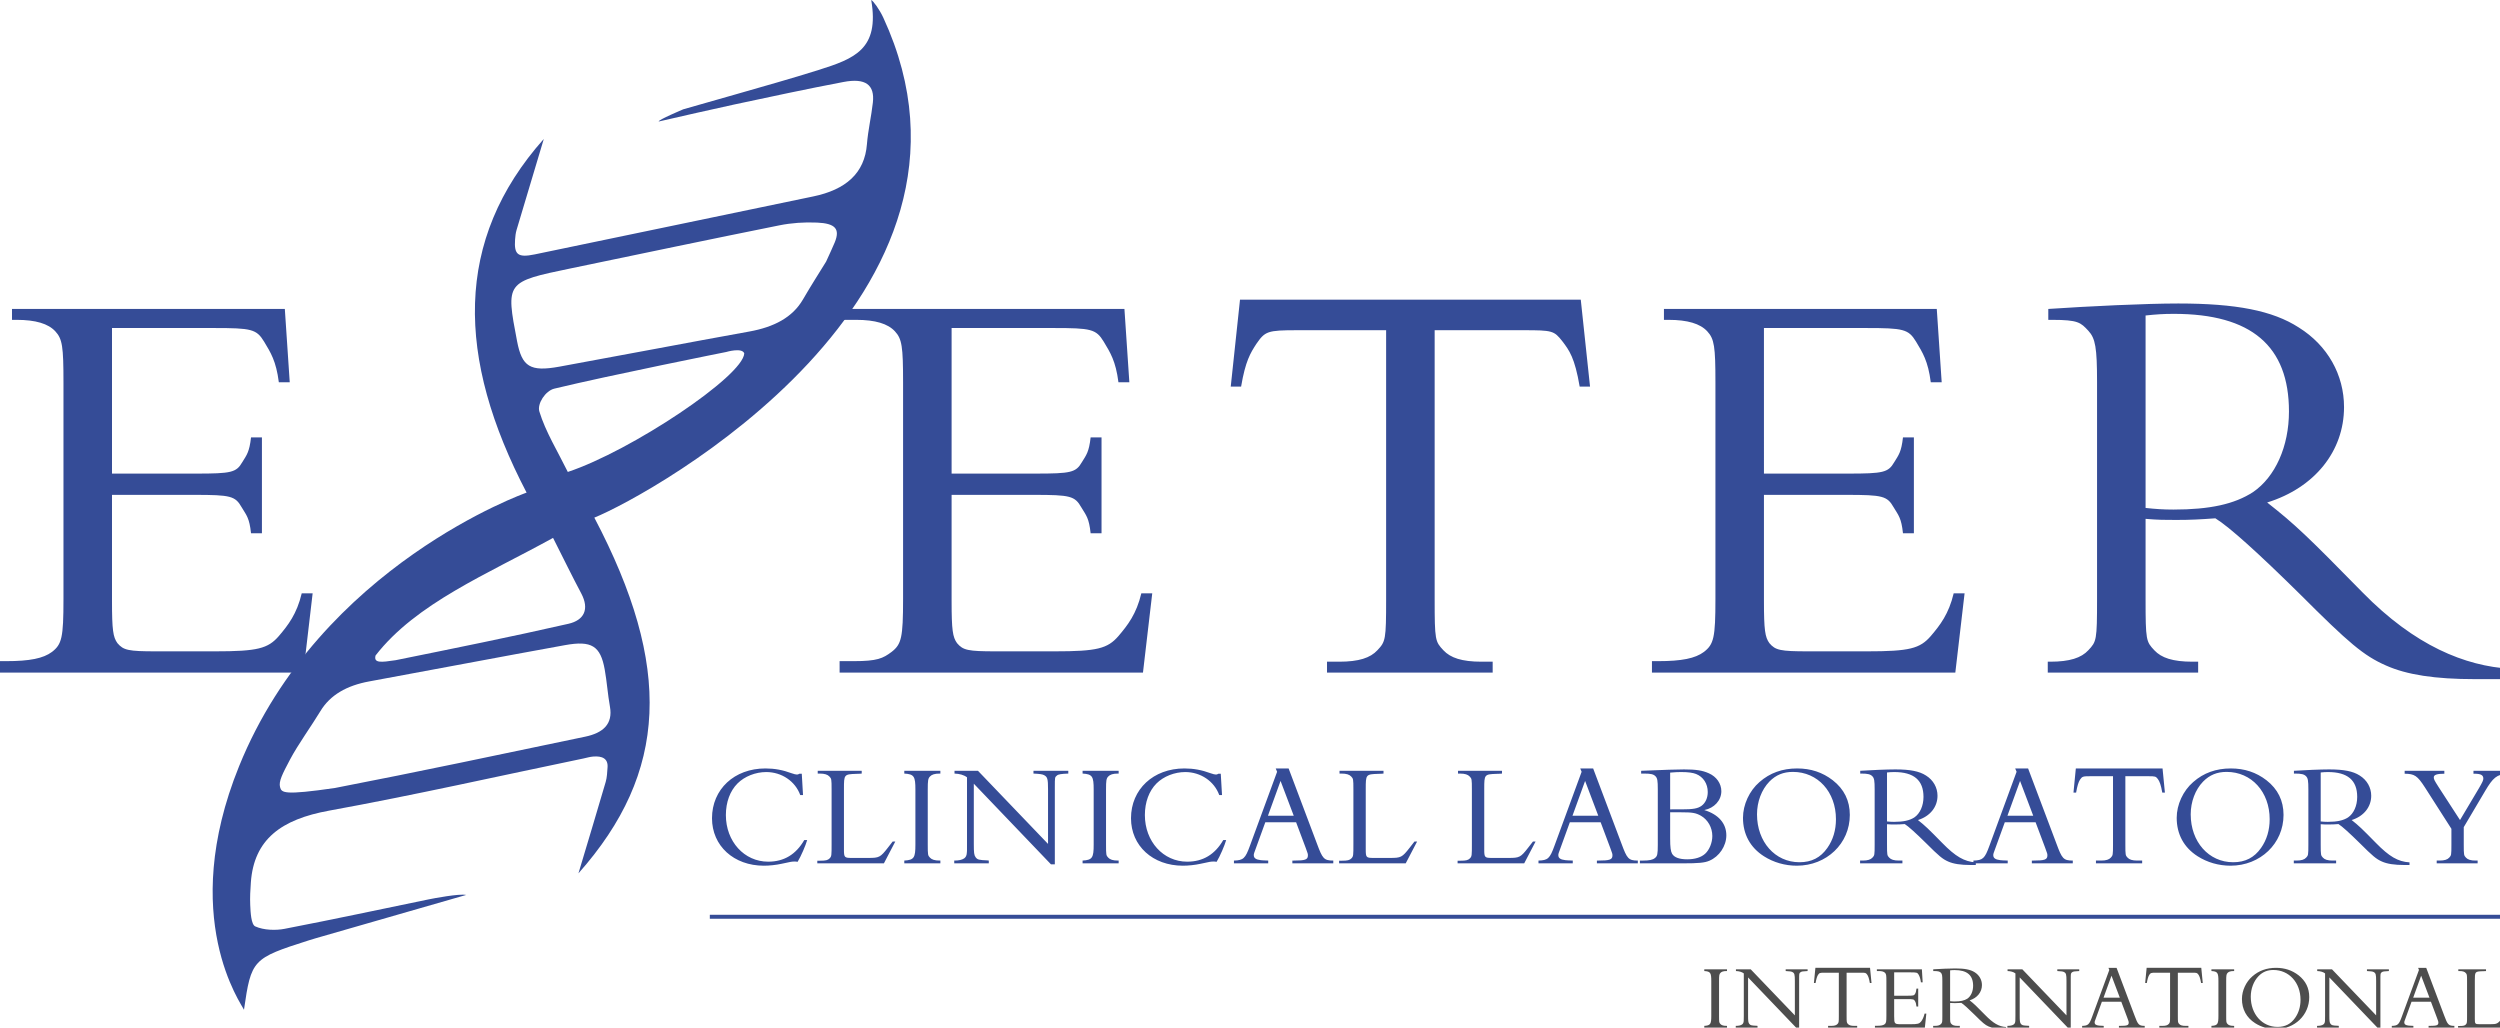 <?xml version="1.0" encoding="utf-8"?>
<!-- Generator: Adobe Illustrator 25.0.0, SVG Export Plug-In . SVG Version: 6.00 Build 0)  -->
<svg version="1.1" id="Layer_1" xmlns="http://www.w3.org/2000/svg" xmlns:xlink="http://www.w3.org/1999/xlink" x="0px" y="0px"
	 viewBox="0 0 209.42 86.081" style="enable-background:new 0 0 209.42 86.081;" xml:space="preserve">
<style type="text/css">
	.st0{fill:#4D4D4D;}
	.st1{fill:#354C97;}
</style>
<g>
	<path class="st0" d="M205.906,86.081h3.514l0.601-1.149h-0.139l-0.257,0.33c-0.395,0.505-0.454,0.534-1.032,0.534h-0.879
		c-0.381,0-0.403-0.029-0.403-0.454v-3.194c0-0.754,0.007-0.769,0.645-0.791c0.088,0,0.161-0.007,0.197-0.007l0.096-0.007v-0.146
		h-2.321v0.146h0.103c0.263,0,0.417,0.051,0.512,0.154c0.11,0.117,0.117,0.131,0.117,0.688v2.871c0,0.608,0,0.652-0.102,0.762
		c-0.095,0.095-0.198,0.125-0.506,0.125h-0.146V86.081z M202.149,83.57l0.666-1.839l0.696,1.839H202.149z M200.355,86.081h1.809
		v-0.146c-0.227-0.007-0.359-0.014-0.396-0.022c-0.256-0.029-0.366-0.109-0.366-0.263c0-0.081,0.007-0.081,0.161-0.506l0.447-1.231
		h1.625l0.506,1.348c0.117,0.315,0.117,0.323,0.117,0.403c0,0.22-0.139,0.271-0.733,0.271h-0.087v0.146h2.16v-0.146
		c-0.498,0-0.571-0.109-0.857-0.879l-1.501-3.983h-0.681l0.073,0.175l-1.435,3.911c-0.242,0.667-0.344,0.762-0.842,0.776V86.081z
		 M194.094,86.081h1.822v-0.146l-0.051-0.007c-0.483-0.022-0.542-0.036-0.645-0.168c-0.08-0.11-0.095-0.235-0.095-0.711v-3.172
		l4.073,4.255h0.204v-4.079c0-0.512,0-0.52,0.11-0.608c0.073-0.066,0.227-0.088,0.6-0.102v-0.146h-1.837v0.146
		c0.33,0.014,0.476,0.036,0.557,0.08c0.183,0.096,0.212,0.198,0.212,0.755v2.878l-3.699-3.859h-1.237v0.146
		c0.264,0.007,0.498,0.073,0.659,0.198v3.544c0,0.367,0,0.367-0.007,0.418c-0.007,0.161-0.051,0.249-0.139,0.315
		c-0.117,0.081-0.286,0.117-0.527,0.117V86.081z M188.542,83.495c0-0.666,0.241-1.304,0.652-1.728
		c0.344-0.352,0.739-0.513,1.245-0.513c1.311,0,2.271,1.055,2.271,2.498c0,0.578-0.154,1.091-0.455,1.516
		c-0.359,0.513-0.835,0.754-1.472,0.754C189.494,86.022,188.542,84.947,188.542,83.495 M188.908,85.708
		c0.505,0.323,1.106,0.497,1.736,0.497c1.575,0,2.797-1.171,2.797-2.679c0-0.755-0.3-1.363-0.9-1.832
		c-0.542-0.417-1.157-0.621-1.883-0.621c-0.776,0-1.435,0.233-1.985,0.717c-0.534,0.461-0.87,1.194-0.87,1.889
		C187.803,84.544,188.183,85.246,188.908,85.708 M185.247,86.081h1.903v-0.146h-0.036c-0.264,0-0.418-0.051-0.513-0.153
		c-0.11-0.118-0.117-0.14-0.117-0.689v-2.908c0-0.476,0.014-0.579,0.117-0.688c0.095-0.103,0.249-0.154,0.513-0.154h0.036v-0.146
		h-1.903v0.146c0.52,0.029,0.586,0.154,0.586,0.842v2.908c0,0.689-0.066,0.813-0.586,0.842V86.081z M180.882,86.081h2.438v-0.146
		h-0.256c-0.264,0-0.418-0.051-0.513-0.153c-0.11-0.118-0.117-0.132-0.117-0.689v-3.611h1.194c0.388,0,0.41,0.007,0.52,0.146
		c0.095,0.125,0.168,0.33,0.234,0.718h0.139l-0.124-1.273h-4.577l-0.124,1.273h0.138c0.059-0.344,0.125-0.556,0.205-0.681
		c0.118-0.168,0.147-0.183,0.55-0.183h1.194v3.611c0,0.549-0.007,0.571-0.117,0.689c-0.095,0.102-0.249,0.153-0.513,0.153h-0.271
		V86.081z M176.21,83.57l0.666-1.839l0.696,1.839H176.21z M174.416,86.081h1.809v-0.146c-0.227-0.007-0.359-0.014-0.396-0.022
		c-0.256-0.029-0.366-0.109-0.366-0.263c0-0.081,0.007-0.081,0.161-0.506l0.447-1.231h1.625l0.506,1.348
		c0.117,0.315,0.117,0.323,0.117,0.403c0,0.22-0.139,0.271-0.733,0.271h-0.087v0.146h2.16v-0.146c-0.498,0-0.572-0.109-0.857-0.879
		l-1.501-3.983h-0.681l0.073,0.175l-1.435,3.911c-0.242,0.667-0.344,0.762-0.842,0.776V86.081z M168.155,86.081h1.822v-0.146
		l-0.051-0.007c-0.483-0.022-0.542-0.036-0.645-0.168c-0.08-0.11-0.095-0.235-0.095-0.711v-3.172l4.073,4.255h0.204v-4.079
		c0-0.512,0-0.52,0.11-0.608c0.073-0.066,0.227-0.088,0.6-0.102v-0.146h-1.837v0.146c0.33,0.014,0.476,0.036,0.557,0.08
		c0.183,0.096,0.212,0.198,0.212,0.755v2.878l-3.699-3.859h-1.237v0.146c0.264,0.007,0.498,0.073,0.659,0.198v3.544
		c0,0.367,0,0.367-0.007,0.418c-0.007,0.161-0.051,0.249-0.139,0.315c-0.117,0.081-0.286,0.117-0.527,0.117V86.081z M163.357,83.869
		v-2.586c0.139-0.014,0.234-0.022,0.381-0.022c1.04,0,1.546,0.432,1.546,1.312c0,0.468-0.183,0.879-0.484,1.084
		c-0.249,0.161-0.579,0.234-1.069,0.234C163.599,83.892,163.489,83.884,163.357,83.869 M161.937,86.081h2.233v-0.146h-0.183
		c-0.264,0-0.418-0.051-0.513-0.153c-0.11-0.118-0.117-0.132-0.117-0.689v-1.077c0.168,0.014,0.264,0.014,0.41,0.014
		c0.198,0,0.33-0.007,0.528-0.021c0.19,0.117,0.586,0.476,1.135,1.018c0.659,0.659,0.856,0.828,1.157,0.96
		c0.278,0.124,0.659,0.182,1.193,0.182h0.264v-0.138c-0.608-0.037-1.069-0.308-1.772-1.026c-0.739-0.755-0.908-0.916-1.281-1.208
		c0.637-0.198,1.032-0.689,1.032-1.282c0-0.432-0.22-0.828-0.607-1.07c-0.352-0.226-0.843-0.321-1.619-0.321
		c-0.433,0-1.311,0.036-1.853,0.073v0.146h0.052c0.351,0,0.49,0.036,0.593,0.146c0.095,0.103,0.117,0.227,0.117,0.689v2.915
		c0,0.557-0.007,0.571-0.117,0.689c-0.095,0.102-0.249,0.153-0.513,0.153h-0.139V86.081z M157.06,86.081h4.181l0.124-1.171h-0.146
		c-0.066,0.278-0.183,0.535-0.307,0.681c-0.147,0.169-0.286,0.205-0.857,0.205h-0.791c-0.374,0-0.44-0.014-0.521-0.11
		c-0.058-0.08-0.073-0.175-0.073-0.564v-1.428h1.106c0.491,0,0.55,0.014,0.638,0.168c0.066,0.11,0.102,0.249,0.124,0.454h0.146
		v-1.501h-0.146c-0.022,0.198-0.058,0.345-0.117,0.44c-0.08,0.139-0.146,0.154-0.623,0.154h-1.128v-1.956h1.37
		c0.506,0,0.571,0.014,0.673,0.183c0.089,0.146,0.162,0.366,0.199,0.652h0.145l-0.065-1.091h-3.771v0.146h0.168
		c0.257,0,0.425,0.051,0.52,0.154c0.096,0.102,0.11,0.205,0.11,0.688v2.908c0,0.52-0.022,0.608-0.154,0.711
		c-0.117,0.087-0.3,0.124-0.615,0.124h-0.19V86.081z M153.135,86.081h2.437v-0.146h-0.256c-0.264,0-0.417-0.051-0.513-0.153
		c-0.109-0.118-0.117-0.132-0.117-0.689v-3.611h1.194c0.388,0,0.41,0.007,0.52,0.146c0.095,0.125,0.168,0.33,0.234,0.718h0.139
		l-0.124-1.273h-4.577l-0.124,1.273h0.138c0.059-0.344,0.125-0.556,0.206-0.681c0.117-0.168,0.146-0.183,0.549-0.183h1.194v3.611
		c0,0.549-0.007,0.571-0.117,0.689c-0.095,0.102-0.249,0.153-0.513,0.153h-0.271L153.135,86.081z M145.401,86.081h1.823v-0.146
		l-0.051-0.007c-0.484-0.022-0.542-0.036-0.645-0.168c-0.08-0.11-0.095-0.235-0.095-0.711v-3.172l4.072,4.255h0.205v-4.079
		c0-0.512,0-0.52,0.11-0.608c0.073-0.066,0.227-0.088,0.6-0.102v-0.146h-1.837v0.146c0.329,0.014,0.476,0.036,0.556,0.08
		c0.184,0.096,0.213,0.198,0.213,0.755v2.878l-3.699-3.859h-1.237v0.146c0.264,0.007,0.498,0.073,0.659,0.198v3.544
		c0,0.367,0,0.367-0.007,0.418c-0.008,0.161-0.052,0.249-0.139,0.315c-0.118,0.081-0.286,0.117-0.528,0.117V86.081z M142.765,86.081
		h1.903v-0.146h-0.036c-0.264,0-0.418-0.051-0.513-0.153c-0.11-0.118-0.117-0.14-0.117-0.689v-2.908
		c0-0.476,0.014-0.579,0.117-0.688c0.095-0.103,0.249-0.154,0.513-0.154h0.036v-0.146h-1.903v0.146
		c0.52,0.029,0.586,0.154,0.586,0.842v2.908c0,0.689-0.066,0.813-0.586,0.842V86.081z"/>
	<path class="st1" d="M204.117,72.321h3.429v-0.233h-0.163c-0.418,0-0.662-0.081-0.813-0.244c-0.175-0.186-0.186-0.221-0.186-1.092
		v-1.465l1.801-3.045c0.639-1.081,0.965-1.371,1.837-1.429v-0.245h-2.825v0.245h0.082c0.534,0,0.744,0.116,0.744,0.406
		c0,0.14-0.07,0.303-0.384,0.837l-1.569,2.638l-1.801-2.777c-0.349-0.547-0.396-0.64-0.396-0.802c0-0.209,0.268-0.302,0.884-0.302
		v-0.245h-3.324v0.245c0.825,0.011,1.057,0.151,1.708,1.162l2.208,3.452v1.325c0,0.883-0.011,0.906-0.186,1.092
		c-0.151,0.163-0.395,0.244-0.813,0.244h-0.233V72.321z M194.401,68.811v-4.103c0.221-0.023,0.372-0.035,0.605-0.035
		c1.65,0,2.452,0.686,2.452,2.08c0,0.744-0.29,1.395-0.767,1.721c-0.395,0.255-0.918,0.371-1.697,0.371
		C194.785,68.845,194.611,68.834,194.401,68.811 M192.147,72.321h3.545v-0.233h-0.291c-0.418,0-0.663-0.081-0.814-0.244
		c-0.174-0.186-0.186-0.209-0.186-1.092v-1.709c0.268,0.023,0.419,0.023,0.651,0.023c0.314,0,0.523-0.011,0.837-0.035
		c0.302,0.186,0.93,0.756,1.802,1.616c1.046,1.046,1.359,1.313,1.836,1.522c0.442,0.198,1.046,0.291,1.894,0.291h0.419v-0.221
		c-0.965-0.058-1.697-0.488-2.813-1.627c-1.174-1.197-1.441-1.453-2.034-1.918c1.011-0.313,1.639-1.092,1.639-2.034
		c0-0.685-0.349-1.313-0.965-1.696c-0.558-0.361-1.336-0.512-2.568-0.512c-0.686,0-2.081,0.058-2.941,0.116v0.233h0.082
		c0.558,0,0.778,0.058,0.941,0.232c0.151,0.163,0.186,0.361,0.186,1.093v4.626c0,0.883-0.012,0.906-0.186,1.092
		c-0.151,0.163-0.395,0.244-0.813,0.244h-0.221V72.321z M183.511,68.218c0-1.058,0.384-2.069,1.035-2.743
		c0.546-0.558,1.174-0.814,1.976-0.814c2.08,0,3.603,1.674,3.603,3.964c0,0.918-0.245,1.731-0.721,2.405
		c-0.57,0.814-1.325,1.198-2.336,1.198C185.022,72.228,183.511,70.519,183.511,68.218 M184.093,71.728
		c0.802,0.511,1.755,0.79,2.754,0.79c2.499,0,4.44-1.859,4.44-4.254c0-1.197-0.477-2.161-1.43-2.905
		c-0.86-0.663-1.836-0.988-2.987-0.988c-1.232,0-2.278,0.372-3.149,1.139c-0.849,0.732-1.383,1.894-1.383,2.998
		C182.338,69.88,182.942,70.996,184.093,71.728 M175.574,72.321h3.87v-0.233h-0.407c-0.418,0-0.663-0.081-0.814-0.244
		c-0.174-0.186-0.186-0.209-0.186-1.092v-5.73h1.895c0.616,0,0.651,0.011,0.825,0.232c0.151,0.198,0.267,0.523,0.372,1.139h0.221
		l-0.198-2.022h-7.264l-0.197,2.022h0.221c0.093-0.546,0.197-0.883,0.325-1.081c0.186-0.267,0.232-0.29,0.872-0.29h1.894v5.73
		c0,0.871-0.012,0.906-0.186,1.092c-0.151,0.163-0.395,0.244-0.813,0.244h-0.43V72.321z M168.159,68.334l1.057-2.917l1.104,2.917
		H168.159z M165.311,72.321h2.871v-0.233c-0.36-0.012-0.57-0.023-0.628-0.035c-0.407-0.046-0.581-0.174-0.581-0.418
		c0-0.128,0.012-0.128,0.256-0.802l0.709-1.953h2.58l0.802,2.139c0.186,0.5,0.186,0.511,0.186,0.639c0,0.349-0.221,0.43-1.162,0.43
		h-0.14v0.233h3.429v-0.233c-0.791,0-0.907-0.174-1.36-1.395l-2.383-6.322h-1.081l0.117,0.279l-2.278,6.206
		c-0.384,1.058-0.547,1.209-1.337,1.232V72.321z M158.071,68.811v-4.103c0.22-0.023,0.372-0.035,0.604-0.035
		c1.65,0,2.452,0.686,2.452,2.08c0,0.744-0.29,1.395-0.767,1.721c-0.395,0.255-0.918,0.371-1.697,0.371
		C158.454,68.845,158.28,68.834,158.071,68.811 M155.816,72.321h3.545v-0.233h-0.291c-0.418,0-0.662-0.081-0.813-0.244
		c-0.175-0.186-0.186-0.209-0.186-1.092v-1.709c0.267,0.023,0.418,0.023,0.65,0.023c0.314,0,0.523-0.011,0.837-0.035
		c0.302,0.186,0.93,0.756,1.802,1.616c1.046,1.046,1.36,1.313,1.836,1.522c0.442,0.198,1.046,0.291,1.894,0.291h0.419v-0.221
		c-0.965-0.058-1.697-0.488-2.813-1.627c-1.174-1.197-1.441-1.453-2.034-1.918c1.012-0.313,1.639-1.092,1.639-2.034
		c0-0.685-0.349-1.313-0.965-1.696c-0.557-0.361-1.336-0.512-2.568-0.512c-0.686,0-2.08,0.058-2.94,0.116v0.233h0.081
		c0.558,0,0.779,0.058,0.941,0.232c0.151,0.163,0.186,0.361,0.186,1.093v4.626c0,0.883-0.011,0.906-0.186,1.092
		c-0.151,0.163-0.395,0.244-0.813,0.244h-0.221V72.321z M147.181,68.218c0-1.058,0.383-2.069,1.034-2.743
		c0.546-0.558,1.174-0.814,1.976-0.814c2.08,0,3.603,1.674,3.603,3.964c0,0.918-0.244,1.731-0.721,2.405
		c-0.569,0.814-1.325,1.198-2.336,1.198C148.692,72.228,147.181,70.519,147.181,68.218 M147.762,71.728
		c0.802,0.511,1.755,0.79,2.754,0.79c2.499,0,4.44-1.859,4.44-4.254c0-1.197-0.477-2.161-1.43-2.905
		c-0.86-0.663-1.836-0.988-2.986-0.988c-1.232,0-2.278,0.372-3.15,1.139c-0.849,0.732-1.383,1.894-1.383,2.998
		C146.007,69.88,146.611,70.996,147.762,71.728 M139.905,68.044h0.907c0.964,0,1.232,0.046,1.673,0.29
		c0.581,0.337,0.953,0.988,0.953,1.697c0,0.558-0.244,1.162-0.604,1.488c-0.337,0.302-0.848,0.464-1.499,0.464
		s-1.081-0.151-1.267-0.464c-0.116-0.21-0.163-0.535-0.163-1.29V68.044z M139.905,67.799V64.72c0.453-0.035,0.628-0.047,0.918-0.047
		c0.593,0,0.988,0.058,1.256,0.163c0.604,0.244,0.976,0.813,0.976,1.511c0,0.488-0.186,0.906-0.512,1.15
		c-0.325,0.233-0.697,0.302-1.696,0.302H139.905z M137.372,72.321h3.591c1.325,0,1.836-0.047,2.231-0.221
		c0.826-0.349,1.418-1.232,1.418-2.127c0-1-0.662-1.755-1.848-2.115c0.837-0.163,1.43-0.814,1.43-1.581
		c0-0.639-0.407-1.22-1.046-1.499c-0.535-0.244-1.093-0.326-2.081-0.326c-0.523,0-1.72,0.035-3.591,0.116v0.233h0.267
		c0.558,0,0.779,0.058,0.942,0.232c0.151,0.163,0.186,0.361,0.186,1.093v4.637c0,0.802-0.035,0.953-0.244,1.116
		c-0.186,0.151-0.477,0.209-0.977,0.209h-0.278V72.321z M131.723,68.334l1.058-2.917l1.104,2.917H131.723z M128.876,72.321h2.871
		v-0.233c-0.361-0.012-0.57-0.023-0.628-0.035c-0.407-0.046-0.581-0.174-0.581-0.418c0-0.128,0.011-0.128,0.256-0.802l0.708-1.953
		h2.581l0.802,2.139c0.186,0.5,0.186,0.511,0.186,0.639c0,0.349-0.221,0.43-1.163,0.43h-0.139v0.233h3.428v-0.233
		c-0.79,0-0.906-0.174-1.359-1.395l-2.383-6.322h-1.081l0.116,0.279l-2.278,6.206c-0.383,1.058-0.546,1.209-1.336,1.232V72.321z
		 M122.1,72.321h5.579l0.953-1.825h-0.221l-0.407,0.523c-0.627,0.802-0.72,0.848-1.638,0.848h-1.395
		c-0.604,0-0.639-0.046-0.639-0.72v-5.068c0-1.197,0.011-1.22,1.022-1.255c0.14,0,0.256-0.011,0.314-0.011l0.151-0.012v-0.233
		h-3.684v0.233h0.163c0.418,0,0.662,0.081,0.813,0.244c0.175,0.186,0.186,0.209,0.186,1.092v4.556c0,0.965,0,1.035-0.162,1.209
		c-0.152,0.151-0.314,0.198-0.802,0.198H122.1V72.321z M112.175,72.321h5.579l0.953-1.825h-0.221l-0.407,0.523
		c-0.628,0.802-0.721,0.848-1.639,0.848h-1.394c-0.605,0-0.64-0.046-0.64-0.72v-5.068c0-1.197,0.012-1.22,1.023-1.255
		c0.14,0,0.256-0.011,0.314-0.011l0.151-0.012v-0.233h-3.684v0.233h0.162c0.419,0,0.663,0.081,0.814,0.244
		c0.174,0.186,0.186,0.209,0.186,1.092v4.556c0,0.965,0,1.035-0.163,1.209c-0.151,0.151-0.314,0.198-0.802,0.198h-0.232V72.321z
		 M106.213,68.334l1.057-2.917l1.105,2.917H106.213z M103.365,72.321h2.871v-0.233c-0.36-0.012-0.569-0.023-0.628-0.035
		c-0.406-0.046-0.581-0.174-0.581-0.418c0-0.128,0.012-0.128,0.256-0.802l0.709-1.953h2.58l0.802,2.139
		c0.186,0.5,0.186,0.511,0.186,0.639c0,0.349-0.221,0.43-1.162,0.43h-0.14v0.233h3.429v-0.233c-0.79,0-0.907-0.174-1.36-1.395
		l-2.382-6.322h-1.081l0.116,0.279l-2.278,6.206c-0.384,1.058-0.546,1.209-1.337,1.232V72.321z M102.471,70.368
		c-0.698,1.209-1.697,1.813-3.022,1.813c-2.011,0-3.545-1.697-3.545-3.905c0-1.081,0.349-2.022,0.976-2.65
		c0.593-0.593,1.511-0.953,2.406-0.953c1.29,0,2.429,0.767,2.848,1.929h0.232l-0.105-1.789h-0.197
		c-0.093,0.058-0.14,0.069-0.209,0.069c-0.105,0-0.221-0.035-0.43-0.104c-0.756-0.279-1.442-0.407-2.209-0.407
		c-2.603,0-4.474,1.743-4.474,4.172c0,2.313,1.824,3.975,4.347,3.975c0.453,0,1.011-0.058,1.487-0.163
		c0.802-0.174,0.849-0.186,1.081-0.186c0.081,0,0.14,0,0.256,0.024c0.279-0.454,0.674-1.372,0.802-1.825H102.471z M90.686,72.321
		h3.021v-0.233h-0.058c-0.418,0-0.662-0.081-0.813-0.244c-0.175-0.186-0.186-0.221-0.186-1.092v-4.615
		c0-0.755,0.023-0.918,0.186-1.092c0.151-0.163,0.395-0.244,0.813-0.244h0.058v-0.233h-3.021v0.233
		c0.825,0.046,0.929,0.244,0.929,1.336v4.615c0,1.092-0.104,1.29-0.929,1.336V72.321z M79.935,72.321h2.894v-0.233l-0.081-0.012
		c-0.767-0.034-0.86-0.058-1.023-0.267c-0.128-0.174-0.151-0.372-0.151-1.127v-5.033l6.462,6.753h0.325v-6.474
		c0-0.813,0-0.825,0.175-0.964c0.116-0.105,0.36-0.14,0.953-0.163v-0.233h-2.917v0.233c0.523,0.023,0.755,0.058,0.883,0.128
		c0.29,0.151,0.337,0.314,0.337,1.197v4.567l-5.869-6.125h-1.965v0.233c0.419,0.012,0.791,0.116,1.046,0.314v5.625
		c0,0.581,0,0.581-0.011,0.662c-0.012,0.256-0.082,0.396-0.221,0.5c-0.186,0.128-0.453,0.186-0.837,0.186V72.321z M75.751,72.321
		h3.022v-0.233h-0.058c-0.418,0-0.662-0.081-0.813-0.244c-0.175-0.186-0.186-0.221-0.186-1.092v-4.615
		c0-0.755,0.023-0.918,0.186-1.092c0.151-0.163,0.395-0.244,0.813-0.244h0.058v-0.233h-3.022v0.233
		c0.826,0.046,0.93,0.244,0.93,1.336v4.615c0,1.092-0.104,1.29-0.93,1.336V72.321z M68.464,72.321h5.579l0.953-1.825h-0.221
		l-0.406,0.523c-0.628,0.802-0.721,0.848-1.639,0.848h-1.395c-0.604,0-0.639-0.046-0.639-0.72v-5.068
		c0-1.197,0.011-1.22,1.023-1.255c0.139,0,0.255-0.011,0.313-0.011l0.152-0.012v-0.233h-3.685v0.233h0.163
		c0.418,0,0.662,0.081,0.814,0.244c0.174,0.186,0.185,0.209,0.185,1.092v4.556c0,0.965,0,1.035-0.162,1.209
		c-0.151,0.151-0.314,0.198-0.802,0.198h-0.233V72.321z M67.372,70.368c-0.697,1.209-1.697,1.813-3.022,1.813
		c-2.01,0-3.545-1.697-3.545-3.905c0-1.081,0.349-2.022,0.977-2.65c0.592-0.593,1.511-0.953,2.405-0.953
		c1.291,0,2.43,0.767,2.848,1.929h0.232l-0.104-1.789h-0.198c-0.093,0.058-0.139,0.069-0.209,0.069c-0.105,0-0.221-0.035-0.43-0.104
		c-0.755-0.279-1.441-0.407-2.208-0.407c-2.604,0-4.475,1.743-4.475,4.172c0,2.313,1.825,3.975,4.347,3.975
		c0.453,0,1.011-0.058,1.488-0.163c0.802-0.174,0.848-0.186,1.08-0.186c0.082,0,0.14,0,0.256,0.024
		c0.279-0.454,0.674-1.372,0.802-1.825H67.372z"/>
	<path class="st1" d="M179.731,42.549V26.428c0.868-0.092,1.461-0.137,2.375-0.137c6.485,0,9.636,2.694,9.636,8.175
		c0,2.923-1.141,5.48-3.014,6.759c-1.553,1.005-3.608,1.461-6.668,1.461C181.238,42.686,180.553,42.641,179.731,42.549
		 M171.537,56.342h12.598v-0.913h-0.476c-1.645,0-2.604-0.32-3.197-0.959c-0.685-0.731-0.731-0.823-0.731-4.294v-6.713
		c1.05,0.091,1.644,0.091,2.558,0.091c1.233,0,2.055-0.045,3.288-0.137c1.187,0.731,3.653,2.969,7.079,6.348
		c4.11,4.111,5.343,5.161,7.216,5.983c1.735,0.777,4.11,1.142,7.444,1.142h2.976v-0.868c-3.791-0.228-8-1.918-12.384-6.394
		c-4.613-4.704-5.663-5.708-7.992-7.535c3.973-1.233,6.439-4.293,6.439-7.993c0-2.694-1.37-5.16-3.791-6.668
		c-2.192-1.415-5.252-2.009-10.093-2.009c-2.694,0-7.509,0.228-10.889,0.457v0.913h0.32c2.192,0,2.394,0.228,3.034,0.913
		c0.593,0.64,0.73,1.416,0.73,4.294v18.176c0,3.471-0.045,3.563-0.73,4.294c-0.594,0.639-1.553,0.959-3.197,0.959h-0.202V56.342z
		 M138.38,56.342h25.413l0.776-6.642h-0.913c-0.411,1.736-1.142,2.669-1.919,3.582c-0.913,1.05-1.781,1.279-5.343,1.279h-4.932
		c-2.33,0-2.741-0.091-3.243-0.685c-0.365-0.503-0.457-1.096-0.457-3.517v-8.906h6.896c3.06,0,3.426,0.092,3.974,1.051
		c0.411,0.685,0.639,0.887,0.776,2.166h0.914v-8.031h-0.914c-0.137,1.233-0.365,1.48-0.73,2.074
		c-0.503,0.868-0.914,0.959-3.882,0.959h-7.034V27.478h8.541c3.151,0,3.562,0.091,4.201,1.142c0.548,0.913,1.005,1.618,1.233,3.399
		h0.914l-0.411-6.139h-22.855v0.913h0.385c1.598,0,2.649,0.32,3.242,0.959c0.594,0.64,0.686,1.279,0.686,4.293v18.131
		c0,3.243-0.137,3.791-0.96,4.431c-0.73,0.548-1.872,0.776-3.836,0.776h-0.522V56.342z M111.161,56.342h13.877v-0.913h-0.933
		c-1.644,0-2.603-0.32-3.196-0.959c-0.686-0.731-0.731-0.823-0.731-4.294V27.661h7.444c2.421,0,2.558,0.045,3.243,0.913
		c0.593,0.777,1.05,1.39,1.461,3.81h0.868l-0.776-7.281h-28.545l-0.776,7.281h0.868c0.365-2.146,0.776-2.805,1.279-3.581
		c0.73-1.051,0.913-1.142,3.425-1.142h7.444v22.515c0,3.426-0.046,3.563-0.731,4.294c-0.593,0.639-1.552,0.959-3.197,0.959h-1.024
		V56.342z M70.332,56.342h25.412l0.777-6.642h-0.914c-0.411,1.736-1.142,2.669-1.918,3.582c-0.913,1.05-1.781,1.279-5.343,1.279
		h-4.933c-2.329,0-2.74-0.091-3.242-0.685c-0.366-0.503-0.457-1.096-0.457-3.517v-8.906h6.896c3.06,0,3.425,0.092,3.973,1.051
		c0.412,0.685,0.64,0.887,0.777,2.166h0.913v-8.031H91.36c-0.137,1.233-0.365,1.48-0.731,2.074
		c-0.502,0.868-0.913,0.959-3.882,0.959h-7.033V27.478h8.54c3.152,0,3.563,0.091,4.202,1.142c0.548,0.913,1.005,1.618,1.233,3.399
		h0.914l-0.412-6.139h-23.52v0.913h1.05c1.599,0,2.649,0.32,3.243,0.959c0.594,0.64,0.685,1.279,0.685,4.293v18.131
		c0,3.243-0.137,3.791-0.959,4.431c-0.731,0.548-1.207,0.776-3.17,0.776h-1.188V56.342z M0,56.342h25.412l0.777-6.642h-0.914
		c-0.411,1.736-1.142,2.669-1.918,3.582c-0.913,1.05-1.781,1.279-5.343,1.279h-4.933c-2.329,0-2.74-0.091-3.243-0.685
		c-0.365-0.503-0.456-1.096-0.456-3.517v-8.906h6.896c3.06,0,3.425,0.092,3.973,1.051c0.411,0.685,0.64,0.887,0.777,2.166h0.913
		v-8.031h-0.913c-0.137,1.233-0.366,1.48-0.731,2.074c-0.502,0.868-0.913,0.959-3.882,0.959H9.382V27.478h8.54
		c3.151,0,3.563,0.091,4.202,1.142c0.548,0.913,1.005,1.618,1.233,3.399h0.913l-0.411-6.139H1.005v0.913h0.384
		c1.599,0,2.649,0.32,3.243,0.959c0.594,0.64,0.685,1.279,0.685,4.293v18.131c0,3.243-0.137,3.791-0.959,4.431
		c-0.731,0.548-1.872,0.776-3.836,0.776H0V56.342z"/>
	<path class="st1" d="M46.852,30.715c-2.443,0.444-3.128,0.011-3.539-2.137c-0.951-4.962-0.952-4.964,4.494-6.095
		c5.824-1.209,11.641-2.434,17.487-3.608c0.985-0.198,2.071-0.278,3.153-0.229c1.553,0.069,1.931,0.547,1.479,1.656
		c-0.186,0.452-0.4,0.893-0.724,1.611c-0.544,0.887-1.27,2.014-1.939,3.171c-0.875,1.51-2.432,2.314-4.486,2.686
		C57.457,28.73,52.167,29.746,46.852,30.715 M47.564,39.534c-0.841-1.71-1.873-3.384-2.382-5.061
		c-0.2-0.658,0.514-1.739,1.251-1.917c4.73-1.14,14.403-3.071,14.403-3.071s1.32-0.395,1.51,0.114
		C62.263,31.504,52.867,37.772,47.564,39.534 M50.654,56.073c0.188,1.043,0.252,2.077,0.439,3.12
		c0.263,1.46-0.576,2.205-2.073,2.517c-6.976,1.457-13.937,2.94-20.968,4.299c-4.267,0.62-4.468,0.406-4.593-0.073
		c-0.125-0.478,0.187-1.081,0.839-2.317c0.652-1.234,1.821-2.854,2.534-4.037c0.821-1.367,2.215-2.156,4.1-2.502
		c5.472-1.004,10.923-2.047,16.401-3.039C49.557,53.638,50.299,54.107,50.654,56.073 M31.459,54.91
		c3.401-4.38,9.366-6.813,14.869-9.852c0.881,1.743,1.59,3.199,2.36,4.648c0.706,1.33,0.238,2.249-1.071,2.547
		c-4.779,1.091-9.628,2.066-14.471,3.049C31.895,55.492,31.292,55.555,31.459,54.91 M73.994,1.482
		c-0.319-0.69-0.852-1.421-1.014-1.481c0.71,4.13-1.408,4.912-4.413,5.862c-2.276,0.72-4.603,1.367-6.915,2.034
		c-2.229,0.644-4.416,1.259-4.416,1.259s-2.133,0.897-2.057,1.023c2.111-0.477,4.213-0.972,6.337-1.427
		c3.038-0.648,6.073-1.303,9.148-1.886c1.833-0.347,2.621,0.231,2.455,1.721c-0.13,1.174-0.404,2.313-0.498,3.495
		c-0.191,2.429-1.765,3.808-4.511,4.376c-7.778,1.61-15.541,3.246-23.32,4.853c-1.407,0.29-1.732,0.023-1.644-1.239
		c0.019-0.273,0.049-0.547,0.124-0.803c0.741-2.5,1.494-4.996,2.283-7.63c-7.535,8.467-7.346,18.328-1.441,29.626
		c0,0-17.262,6.071-24.086,22.924c-5.137,12.684,0.258,19.987,0.411,20.399c0.611-4.206,0.702-4.309,5.431-5.816
		c0.395-0.126,0.799-0.239,1.201-0.355c3.993-1.151,7.987-2.299,11.98-3.449c-0.576-0.124-2.725,0.285-3.173,0.377
		c-4.574,0.943-7.446,1.569-12.048,2.463c-0.725,0.141-1.736,0.116-2.445-0.205c-0.349-0.157-0.395-1.183-0.422-1.791
		c-0.028-0.649,0.007-1.253,0.053-1.897c0.26-3.599,2.531-5.278,6.562-6.011c7.182-1.307,14.21-2.897,21.303-4.369
		c0.262-0.055,0.514-0.134,0.789-0.159c0.789-0.071,1.282,0.177,1.225,0.906c-0.031,0.41-0.042,0.831-0.154,1.214
		c-0.733,2.511-1.491,5.012-2.284,7.662c7.512-8.467,7.897-17.306,1.331-29.797C54.562,41.42,84.757,24.784,73.994,1.482"/>
</g>
<rect x="59.46" y="76.629" class="st1" width="150.561" height="0.333"/>
</svg>
